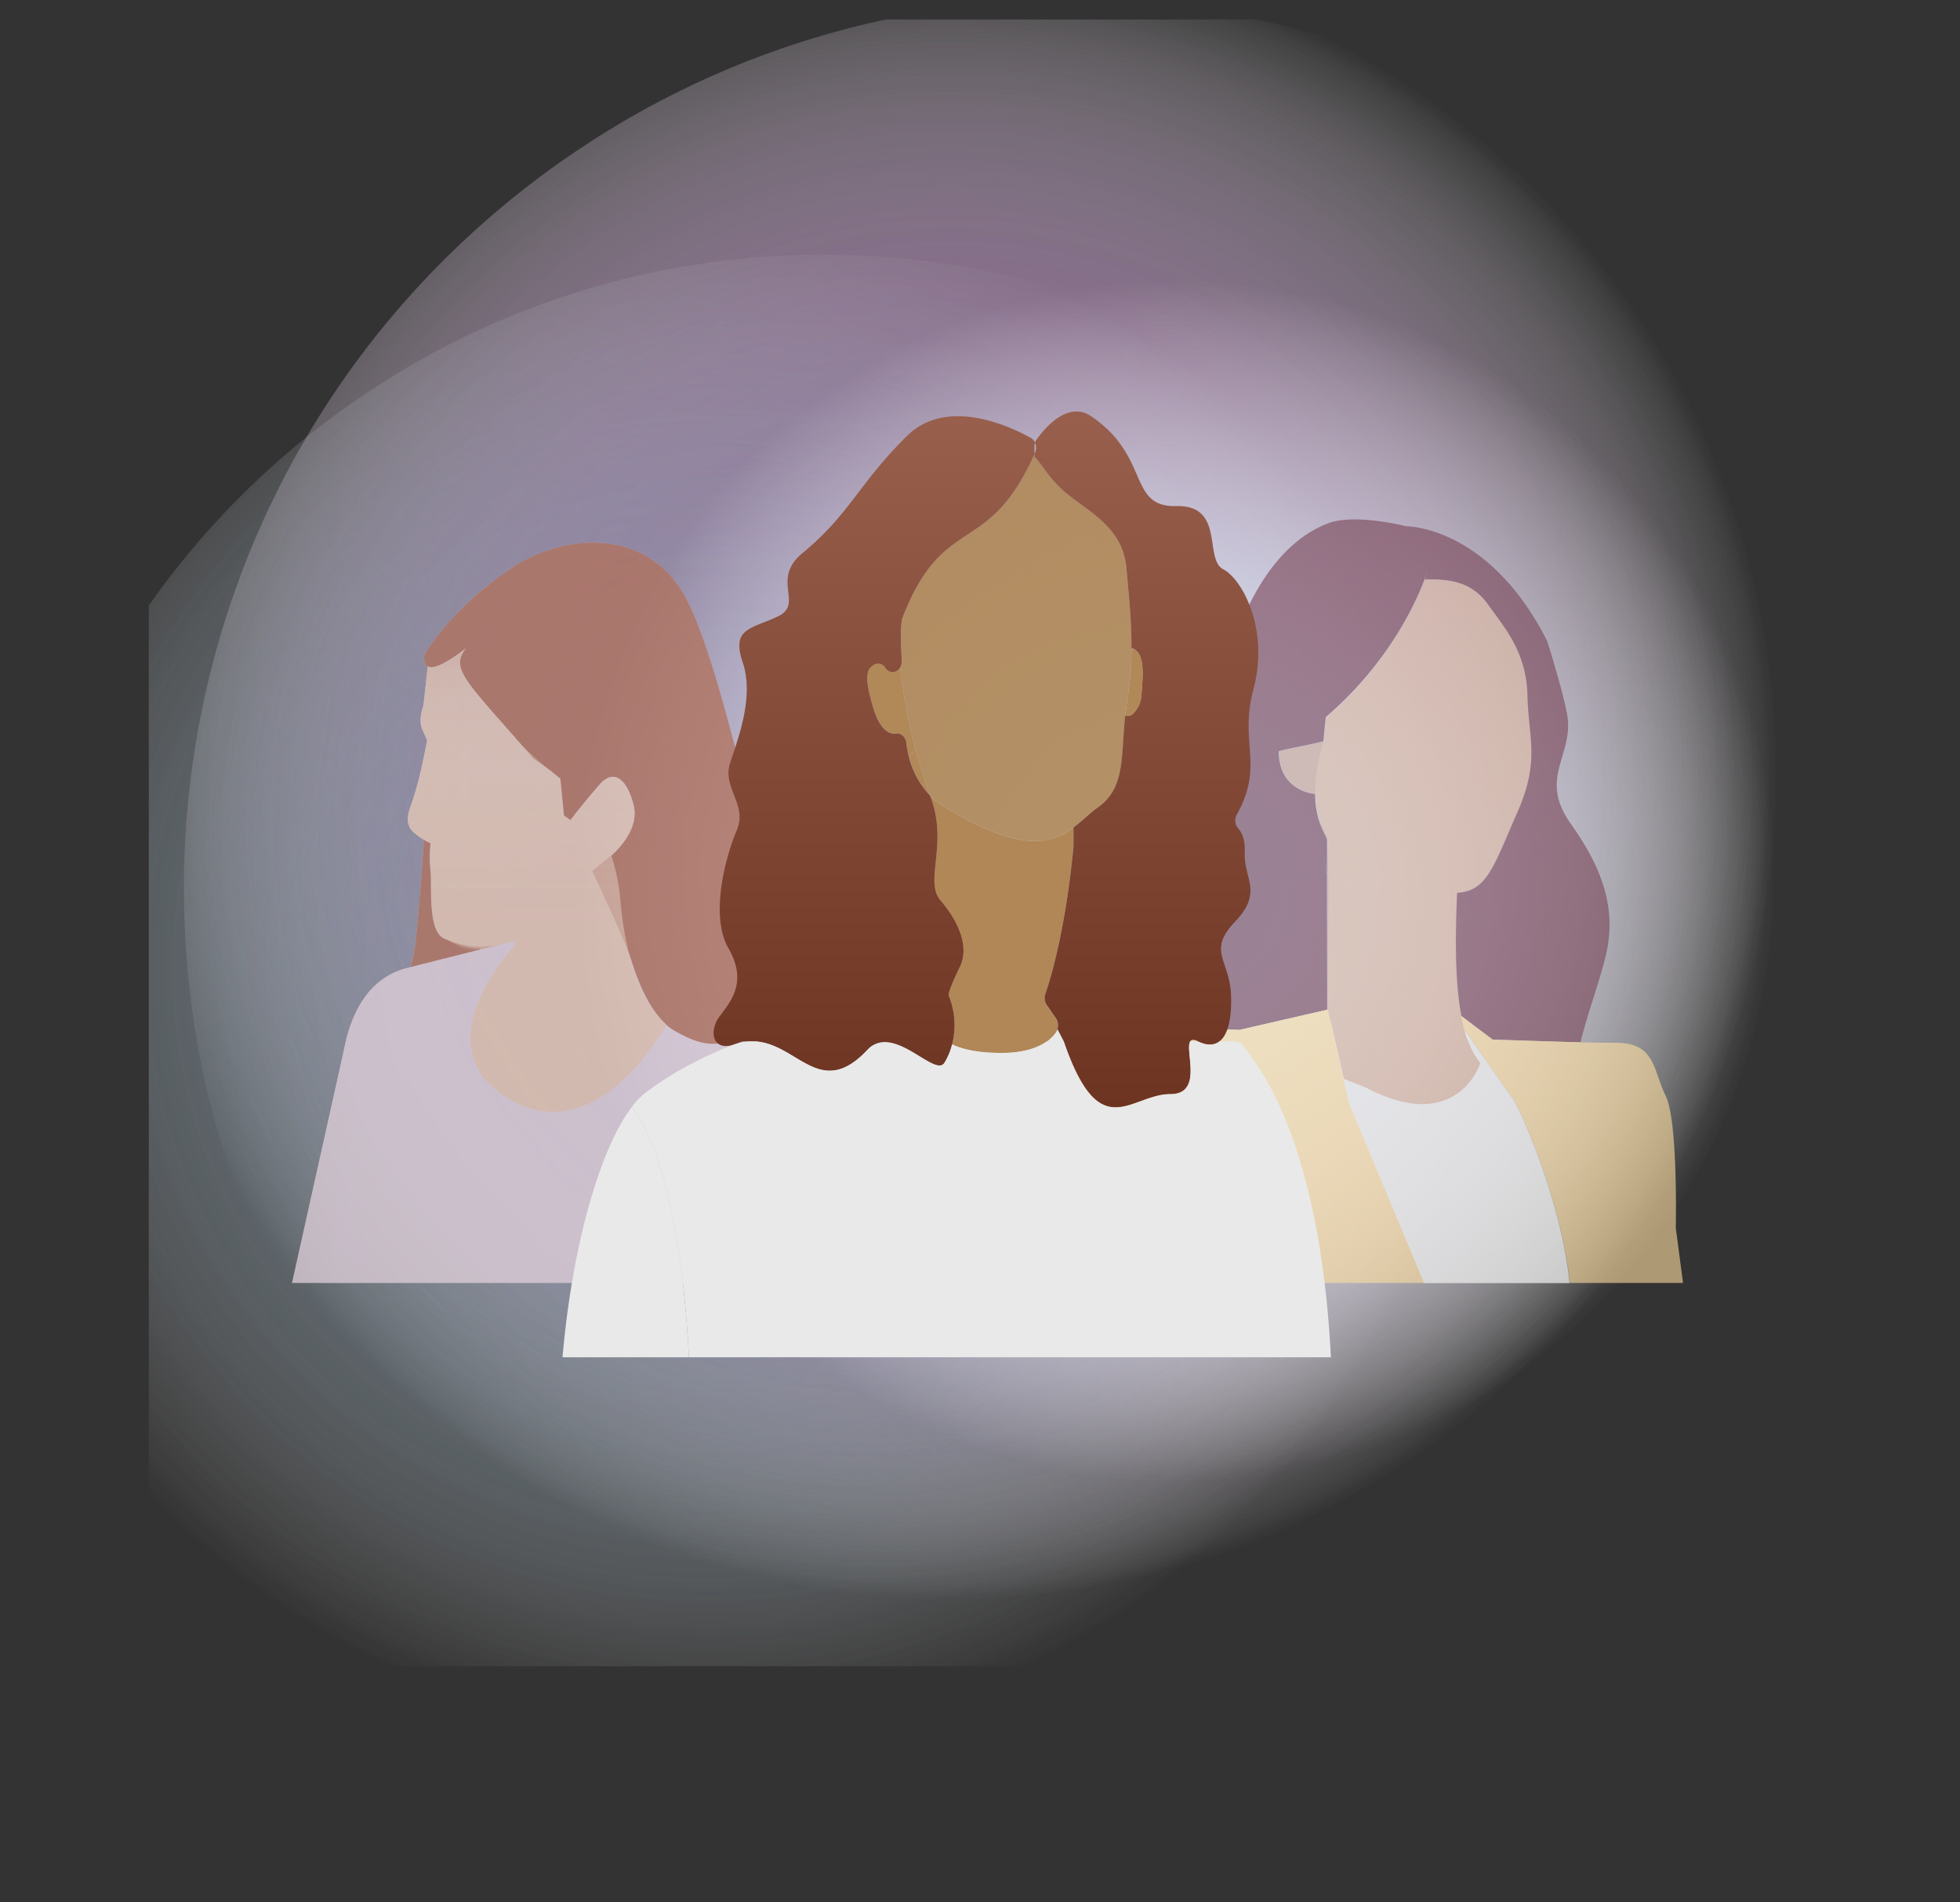 <svg xmlns="http://www.w3.org/2000/svg" xmlns:xlink="http://www.w3.org/1999/xlink" viewBox="0 0 727.7 706.22"><rect x="0" y="0" width="727.7" height="706.22" fill="#333333" stroke="none"/><defs><style>.a27ef9c2-8b1c-4aa3-b849-393dccf15d98{fill:none;}.fa8b6241-e547-46e4-9b8f-fc805e4e172f{isolation:isolate;}.f7a01263-545f-4de4-a12e-09cb025bfb64{clip-path:url(#a54db5b6-4726-4488-aa81-12a4d468dc6a);}.a4335604-fab9-4076-a411-562e537a32a9{opacity:0.55;}.a3215b2f-97bc-451d-b329-dfdb63736f08,.a3b4a78e-4735-46ec-a2ff-2c7ebb4d217e,.a3dfb383-19af-4241-bf05-7f9a950cb194,.a9df102f-2475-4e92-90e8-b1bc60578707,.adeb48fa-38d8-4d9d-876a-045217b7bde7,.b7cbe65f-b690-4692-b51c-31cdcfc007b9,.bab886c2-a229-4c09-b40d-6212d53f79bc,.bb097448-4c84-4aaa-9e87-c775665601b4,.bdbf87b2-c225-4a45-947a-8f00683c99dd,.e16b39cb-6b61-413e-8ff1-bb07e0745d12,.e45d2106-9cc3-4053-8547-b1c8c4a035b9,.ea60dd80-b3e2-4895-8a57-2c63bbb90d2f,.ee61babc-e946-4cf8-9692-b7faf084a1b2,.f801556e-24c1-4f95-8aaa-474f719b6df3,.fb500509-a08a-44df-8202-8891b21e8bb6,.fc541f2f-fca7-4168-9f0a-5880fcfba33c{mix-blend-mode:multiply;}.bcd2abd8-a704-410c-a4e3-c652134dce44{fill:url(#b3a5a0db-a9bc-467c-b766-b52b9e07a61a);}.b7cbe65f-b690-4692-b51c-31cdcfc007b9{opacity:0.46;}.b199ce7b-017e-43ab-b93f-8612cc077a19{fill:url(#f30caa11-ee88-4c29-8686-ee975229db08);}.fb500509-a08a-44df-8202-8891b21e8bb6{fill:url(#ba6fcea4-b0c0-4e17-8958-af1d8845ce3c);}.a71bf201-a832-48ab-bb95-504b99ea0566{clip-path:url(#b60753c7-a05e-4d2f-836a-183b5a6aa6df);}.f09182a9-df8a-4346-b85c-003f17ed8855{opacity:0.8;}.a9df102f-2475-4e92-90e8-b1bc60578707{fill:#ead8dc;}.a9df102f-2475-4e92-90e8-b1bc60578707,.b19e3e1a-5fe4-44ba-bb25-adbf1b3983e9,.bc770e0e-d0fb-4e3f-b2f6-b94c32d8ae32{opacity:0.78;}.a3215b2f-97bc-451d-b329-dfdb63736f08,.e16b39cb-6b61-413e-8ff1-bb07e0745d12,.e45d2106-9cc3-4053-8547-b1c8c4a035b9,.ea776a4d-bb98-4730-9de8-0d26d2b73d8f,.fc541f2f-fca7-4168-9f0a-5880fcfba33c{fill:#ddb79f;}.a3b4a78e-4735-46ec-a2ff-2c7ebb4d217e,.a3dfb383-19af-4241-bf05-7f9a950cb194,.bb097448-4c84-4aaa-9e87-c775665601b4,.bc5804f6-49ff-45df-ac94-4b8589e2db96{fill:#a55b3f;}.adeb48fa-38d8-4d9d-876a-045217b7bde7,.ea60dd80-b3e2-4895-8a57-2c63bbb90d2f,.f39c7f02-c4af-41a3-88fb-0df43071bfc2{fill:#dccdd8;}.f631f511-bf55-40d6-ae78-fc8266e3dd49{opacity:0.76;}.adeb48fa-38d8-4d9d-876a-045217b7bde7{opacity:0.45;}.bdbf87b2-c225-4a45-947a-8f00683c99dd,.e16b39cb-6b61-413e-8ff1-bb07e0745d12{opacity:0.3;}.a3215b2f-97bc-451d-b329-dfdb63736f08{opacity:0.1;}.a3dfb383-19af-4241-bf05-7f9a950cb194{opacity:0.19;}.a3b4a78e-4735-46ec-a2ff-2c7ebb4d217e,.ee61babc-e946-4cf8-9692-b7faf084a1b2{opacity:0.17;}.bb097448-4c84-4aaa-9e87-c775665601b4{opacity:0.13;}.fc541f2f-fca7-4168-9f0a-5880fcfba33c{opacity:0.15;}.ea60dd80-b3e2-4895-8a57-2c63bbb90d2f{opacity:0.37;}.bab886c2-a229-4c09-b40d-6212d53f79bc{opacity:0.72;fill:url(#be32e41b-2e1c-4673-9f7b-cac1b90afaee);}.ed977ad0-f0cb-4eb2-8ee6-f2b48d1f295d{opacity:0.6;}.b67502ca-17c2-4e84-a343-cc0a077ed978,.bd49baad-02ef-4f12-aef3-ca944fec848a{fill:#784255;}.a159d3e0-cc89-4764-b52a-f17d46a20997{fill:#ffdfa0;}.b93ac2dc-988a-4024-babd-29ba7bea5fbd{fill:#fff;}.e4e72735-38dc-498c-bb29-9ebfb1c317ec{opacity:0.49;}.b67502ca-17c2-4e84-a343-cc0a077ed978{opacity:0.7;}.b6bd25b7-adcd-4f7e-a9b2-97ddae43c9fa,.bc770e0e-d0fb-4e3f-b2f6-b94c32d8ae32{fill:#e9e9e9;}.bcf380c6-76dc-417c-aafc-f3c4bd651fe1{clip-path:url(#f41e0cb0-0973-4dad-a817-2d172c94aa25);}.af4edbec-5ef5-4bc4-95b2-e07fbe1f7330,.bdbf87b2-c225-4a45-947a-8f00683c99dd,.ebf8f645-d857-4dd7-a60c-ad4c436abe66{fill:#b18857;}.ebf8f645-d857-4dd7-a60c-ad4c436abe66{opacity:0.9;}.b5153ad1-e85e-44ea-ac25-17c94faeca85{fill:#833e28;}.ee61babc-e946-4cf8-9692-b7faf084a1b2{fill:url(#be4b9e1b-3a80-4395-8cf9-d57f6d0dea85);}</style><clipPath id="a54db5b6-4726-4488-aa81-12a4d468dc6a" transform="translate(47.33 7.17)"><rect class="a27ef9c2-8b1c-4aa3-b849-393dccf15d98" x="7.8" width="611.57" height="611.57"></rect></clipPath><radialGradient id="b3a5a0db-a9bc-467c-b766-b52b9e07a61a" cx="-9014.64" cy="-2911.81" r="307.44" gradientTransform="matrix(-0.79, 0.61, -0.61, -0.79, -8592.16, 3478.6)" gradientUnits="userSpaceOnUse"><stop offset="0" stop-color="#b283ba" stop-opacity="0.8"></stop><stop offset="0.28" stop-color="#b385bb" stop-opacity="0.79"></stop><stop offset="0.44" stop-color="#b78cbf" stop-opacity="0.74"></stop><stop offset="0.58" stop-color="#bf97c5" stop-opacity="0.67"></stop><stop offset="0.69" stop-color="#c9a8cf" stop-opacity="0.56"></stop><stop offset="0.79" stop-color="#d6bdda" stop-opacity="0.42"></stop><stop offset="0.89" stop-color="#e7d8e9" stop-opacity="0.25"></stop><stop offset="0.98" stop-color="#faf6fa" stop-opacity="0.06"></stop><stop offset="1" stop-color="#fff" stop-opacity="0"></stop></radialGradient><radialGradient id="f30caa11-ee88-4c29-8686-ee975229db08" cx="-8898.69" cy="-2913.56" r="285.15" gradientTransform="matrix(-0.79, 0.61, -0.61, -0.79, -8592.16, 3478.6)" gradientUnits="userSpaceOnUse"><stop offset="0" stop-color="#b8dbf4" stop-opacity="0.8"></stop><stop offset="0.26" stop-color="#b9dbf4" stop-opacity="0.79"></stop><stop offset="0.41" stop-color="#bcddf5" stop-opacity="0.76"></stop><stop offset="0.53" stop-color="#c1e0f5" stop-opacity="0.7"></stop><stop offset="0.63" stop-color="#c8e3f7" stop-opacity="0.62"></stop><stop offset="0.73" stop-color="#d1e8f8" stop-opacity="0.51"></stop><stop offset="0.82" stop-color="#ddeefa" stop-opacity="0.38"></stop><stop offset="0.9" stop-color="#ebf5fc" stop-opacity="0.23"></stop><stop offset="0.98" stop-color="#fafcfe" stop-opacity="0.06"></stop><stop offset="1" stop-color="#fff" stop-opacity="0"></stop></radialGradient><radialGradient id="ba6fcea4-b0c0-4e17-8958-af1d8845ce3c" cx="388.56" cy="319.95" r="223.09" gradientUnits="userSpaceOnUse"><stop offset="0" stop-color="#c8e3f6"></stop><stop offset="1" stop-color="#fff" stop-opacity="0"></stop></radialGradient><clipPath id="b60753c7-a05e-4d2f-836a-183b5a6aa6df" transform="translate(47.33 7.17)"><rect class="a27ef9c2-8b1c-4aa3-b849-393dccf15d98" y="106.27" width="627.18" height="362.95"></rect></clipPath><linearGradient id="be32e41b-2e1c-4673-9f7b-cac1b90afaee" x1="152.11" y1="405.63" x2="152.11" y2="233.38" gradientUnits="userSpaceOnUse"><stop offset="0.41" stop-color="#e9cdba" stop-opacity="0.77"></stop><stop offset="0.5" stop-color="#e9cebb" stop-opacity="0.75"></stop><stop offset="0.59" stop-color="#ebd1c0" stop-opacity="0.71"></stop><stop offset="0.68" stop-color="#edd6c7" stop-opacity="0.63"></stop><stop offset="0.76" stop-color="#f0ded1" stop-opacity="0.51"></stop><stop offset="0.85" stop-color="#f5e7de" stop-opacity="0.37"></stop><stop offset="0.93" stop-color="#faf3ee" stop-opacity="0.19"></stop><stop offset="1" stop-color="#fff" stop-opacity="0"></stop></linearGradient><clipPath id="f41e0cb0-0973-4dad-a817-2d172c94aa25" transform="translate(47.33 7.17)"><rect class="a27ef9c2-8b1c-4aa3-b849-393dccf15d98" x="82.44" y="87.4" width="432.41" height="409.35"></rect></clipPath><linearGradient id="be4b9e1b-3a80-4395-8cf9-d57f6d0dea85" x1="318.75" y1="145.61" x2="318.75" y2="404.01" gradientUnits="userSpaceOnUse"><stop offset="0" stop-color="#fff"></stop><stop offset="1"></stop></linearGradient></defs><g class="fa8b6241-e547-46e4-9b8f-fc805e4e172f"><g id="bc6b4be1-a69d-4b67-bf82-a3d4a5aee4ef" data-name="Capa 2"><g id="f7eb8e94-9e92-489e-90f6-0e425cb1fd5c" data-name="Capa 5"><g class="f7a01263-545f-4de4-a12e-09cb025bfb64"><g class="a4335604-fab9-4076-a411-562e537a32a9"><g class="f801556e-24c1-4f95-8aaa-474f719b6df3"><path class="bcd2abd8-a704-410c-a4e3-c652134dce44" d="M89,523.14A327.73,327.73,0,0,1,21.69,344.67C14.58,238.33,59.09,130.58,150,60.88,294.54-49.9,501.53-22.55,612.31,122s83.43,351.5-61.08,462.29A330,330,0,0,1,204.1,618a324.53,324.53,0,0,1-60.64-38.83A329.17,329.17,0,0,1,89,523.14Z" transform="translate(47.33 7.17)"></path></g><g class="b7cbe65f-b690-4692-b51c-31cdcfc007b9"><path class="b199ce7b-017e-43ab-b93f-8612cc077a19" d="M15.76,579.27A303.92,303.92,0,0,1-46.65,413.74c-6.59-98.63,34.69-198.57,119-263.22,134-102.75,326-77.38,428.77,56.66s77.38,326-56.66,428.77A306.09,306.09,0,0,1,122.54,667.2a301,301,0,0,1-56.25-36A305.34,305.34,0,0,1,15.76,579.27Z" transform="translate(47.33 7.17)"></path></g></g><path class="fb500509-a08a-44df-8202-8891b21e8bb6" d="M611.64,320a223.12,223.12,0,0,1-223.07,223.1c-123.2,0-223.1-99.89-223.1-223.1s99.9-223.1,223.1-223.1A223.29,223.29,0,0,1,588.84,221.64a219.19,219.19,0,0,1,16.58,45.82A222.69,222.69,0,0,1,611.64,320Z" transform="translate(47.33 7.17)"></path></g><g class="f7a01263-545f-4de4-a12e-09cb025bfb64"><g class="a4335604-fab9-4076-a411-562e537a32a9"><g class="f801556e-24c1-4f95-8aaa-474f719b6df3"><path class="bcd2abd8-a704-410c-a4e3-c652134dce44" d="M89,523.14A327.73,327.73,0,0,1,21.69,344.67C14.58,238.33,59.09,130.58,150,60.88,294.54-49.9,501.53-22.55,612.31,122s83.43,351.5-61.08,462.29A330,330,0,0,1,204.1,618a324.53,324.53,0,0,1-60.64-38.83A329.17,329.17,0,0,1,89,523.14Z" transform="translate(47.33 7.17)"></path></g><g class="b7cbe65f-b690-4692-b51c-31cdcfc007b9"><path class="b199ce7b-017e-43ab-b93f-8612cc077a19" d="M15.76,579.27A303.92,303.92,0,0,1-46.65,413.74c-6.59-98.63,34.69-198.57,119-263.22,134-102.75,326-77.38,428.77,56.66s77.38,326-56.66,428.77A306.09,306.09,0,0,1,122.54,667.2a301,301,0,0,1-56.25-36A305.34,305.34,0,0,1,15.76,579.27Z" transform="translate(47.33 7.17)"></path></g></g><path class="fb500509-a08a-44df-8202-8891b21e8bb6" d="M611.64,320a223.12,223.12,0,0,1-223.07,223.1c-123.2,0-223.1-99.89-223.1-223.1s99.9-223.1,223.1-223.1A223.29,223.29,0,0,1,588.84,221.64a219.19,219.19,0,0,1,16.58,45.82A222.69,222.69,0,0,1,611.64,320Z" transform="translate(47.33 7.17)"></path></g><g class="a71bf201-a832-48ab-bb95-504b99ea0566"><g class="f09182a9-df8a-4346-b85c-003f17ed8855"><path class="a9df102f-2475-4e92-90e8-b1bc60578707" d="M289.88,499.7,276,405.63a.41.41,0,0,0,0-.11h0c-.51-3.24-1-6-1.33-8.19-1.78-10.46-9.17-17.58-16.24-22.1-2.56-1.46-5.16-2.69-7.63-3.93-13.89-50.09-29.54-130.77-43.7-156.82-13.8-25.42-44.27-24.32-65-10.43s-31.81,31.06-31.93,32.31a6.19,6.19,0,0,0,.29,2.68,2.13,2.13,0,0,0,1,1.21l-1.59,14.53s-1.88,4.86-.61,8.33c.17.45.89,2.07,2,4.56-1.21,6.25-3,15.25-5.37,22.2-1.32,3.79-2.45,6.65-1.45,9.31a4.69,4.69,0,0,0,1.61,2.45,22.59,22.59,0,0,0,6.46,4.22h0c-.9-.44-1.71-.86-2.45-1.28-.7,11.08-1.7,23.72-3.11,38.08a74.08,74.08,0,0,1-1.87,9.26l-1.9.48c-14,3.9-19.88,16.77-22.38,28.1l.5-2.13-27,121.33H289.88Z" transform="translate(47.33 7.17)"></path><g class="b19e3e1a-5fe4-44ba-bb25-adbf1b3983e9"><path class="ea776a4d-bb98-4730-9de8-0d26d2b73d8f" d="M198.68,371.9c-4.18-4.31-8-10.53-10.82-19.19-.15-.46-.3-.93-.44-1.4-.39-1.24-.75-2.52-1.09-3.85A122,122,0,0,1,183,327c-.12-1.47-.28-2.9-.48-4.31-.25-1.73-.54-3.41-.9-5a66.84,66.84,0,0,0-1.95-7.19c.19-.17.38-.34.58-.54,4.17-3.9,9.44-10.81,7.68-18s-5.21-12.06-9.47-10.27a9.14,9.14,0,0,0-3.27,2.56c-2.13,2.43-4.17,4.86-5.88,7-2.75,3.37-4.68,5.87-4.86,6.11v0l-2.41-1.68-1.34-13.59v-.18a2.26,2.26,0,0,1-.33-.13c-1.6-1.39-3.25-2.71-4.93-3.94l-8.93-8.14c-21.74-24.8-26.64-28.85-20.76-36.28-6.24,4.84-11.8,8.11-14.27,6.86l-1.59,14.53s-1.88,4.86-.6,8.33c.16.45.88,2.07,2,4.56-1.21,6.25-3,15.25-5.37,22.2s-4.22,10.77,6.62,16a45.62,45.62,0,0,0,0,10.07c.6,5.91-1.2,22.59,5.12,25.37,3.8,1.66,8.33,3.74,13.13,3.59l.11.56L144,342.14l0,1.44c-7.15,8.07-32.38,39.95-2,57.45a37.25,37.25,0,0,0,3.78,1.91c24.09,10.57,44-12.33,54.38-29.65C199.64,372.86,199.16,372.39,198.68,371.9Z" transform="translate(47.33 7.17)"></path><path class="bc5804f6-49ff-45df-ac94-4b8589e2db96" d="M137.76,343.63a34.43,34.43,0,0,1-20-2.29l-.12,0c-6.32-2.78-4.52-19.45-5.12-25.36a45.7,45.7,0,0,1,0-10.08c-.91-.43-1.72-.86-2.46-1.28-.7,11.08-1.7,23.72-3.11,38.08a76.14,76.14,0,0,1-1.87,9.28l33.59-8.47Z" transform="translate(47.33 7.17)"></path><path class="f39c7f02-c4af-41a3-88fb-0df43071bfc2" d="M231.51,375.67c1.15-.83,2.26-1.56,3.3-2.18-5.94,5.72-11.87,16.42-18.36,29.63C205,426.39,188.29,499.7,188.29,499.7H79.12V399.64s-2.4-39.84,24.1-47.25l27.69-7L144,342.14l0,1.44c-7.15,8.07-32.38,39.95-2,57.45a37.25,37.25,0,0,0,3.78,1.91c24.09,10.57,44-12.33,54.38-29.65C211,383.11,224.12,381,231.51,375.67Z" transform="translate(47.33 7.17)"></path><g class="f631f511-bf55-40d6-ae78-fc8266e3dd49"><path class="adeb48fa-38d8-4d9d-876a-045217b7bde7" d="M231.51,375.67c1.15-.83,2.26-1.56,3.3-2.18-5.94,5.72-11.87,16.42-18.36,29.63C205,426.39,188.29,499.7,188.29,499.7H79.12V399.64s-2.4-39.84,24.1-47.25l27.69-7L144,342.14l0,1.44c-7.15,8.07-32.38,39.95-2,57.45a37.25,37.25,0,0,0,3.78,1.91c24.09,10.57,44-12.33,54.38-29.65C211,383.11,224.12,381,231.51,375.67Z" transform="translate(47.33 7.17)"></path></g><path class="f39c7f02-c4af-41a3-88fb-0df43071bfc2" d="M276,405.63l13.86,94.07H188.29s16.72-73.31,28.16-96.58c6.49-13.21,12.42-23.91,18.36-29.63,6.82-4.06,11.42-3.93,13.86-3.29h0c3.07,1.63,6.44,3.13,9.75,5,7.07,4.52,14.46,11.64,16.24,22.1.37,2.17.82,4.95,1.33,8.19h0A.41.41,0,0,1,276,405.63Z" transform="translate(47.33 7.17)"></path><polygon class="f39c7f02-c4af-41a3-88fb-0df43071bfc2" points="128.68 385.53 101.63 506.86 136.58 506.88 128.68 385.53"></polygon><path class="e16b39cb-6b61-413e-8ff1-bb07e0745d12" d="M171.24,302.78s4.2-13,6.35-9.92,3.54,8.93,0,9.92S171,305,171.24,302.78Z" transform="translate(47.33 7.17)"></path><path class="e16b39cb-6b61-413e-8ff1-bb07e0745d12" d="M104.48,299.14l14.89,4.7-6.81,2S104.81,302.07,104.48,299.14Z" transform="translate(47.33 7.17)"></path><path class="a3215b2f-97bc-451d-b329-dfdb63736f08" d="M198.76,371.68c-4.08-4.28-7.78-10.41-10.64-18.9l-.89-.26.89.26c-.19-.55-.37-1.11-.54-1.67-.37-1.16-.72-2.37-1.05-3.61A125.11,125.11,0,0,1,183,327q-.32-3.36-.92-6.49a66.73,66.73,0,0,0-2.41-10.11c-4.3,4.93-27.58,27.34-61,31.26,0,0,6.48,5.18,12.22,3.74l13.33-3.36,0,1.2c-6.74,7.52-33.05,40-2.3,57.76a37.25,37.25,0,0,0,3.78,1.91c24.16,10.61,44.11-12.48,54.48-29.81C199.74,372.67,199.25,372.2,198.76,371.68Z" transform="translate(47.33 7.17)"></path><path class="bc5804f6-49ff-45df-ac94-4b8589e2db96" d="M207.11,214.47c-13.8-25.42-44.27-24.32-65-10.43s-31.83,31.06-31.93,32.31c-.15,2.16.34,3.39,1.34,3.89,2.47,1.25,8-2,14.27-6.86-6.26,7.91-.31,12,25.15,41.31l0,0a77.33,77.33,0,0,1,9.45,7,2.26,2.26,0,0,0,.33.13v.18l1.34,13.59,2.41,1.68v0c.18-.24,2.11-2.74,4.86-6.11,1.71-2.1,3.75-4.53,5.88-7a9.14,9.14,0,0,1,3.27-2.56c4.26-1.79,7.69,3,9.47,10.27a12.81,12.81,0,0,1,.06,5.61h0a16.88,16.88,0,0,1-.49,1.82l0,.05c-.09.28-.19.56-.3.83l-.06.16a21.35,21.35,0,0,1-1.16,2.41l-.09.16-.42.71a1.76,1.76,0,0,0-.14.23c-.43.67-.89,1.33-1.36,1.95-.1.13-.2.25-.29.38l-.37.46-.4.48-.31.36-.64.71-.26.27-.49.51-.24.24-.67.65,0,0-7.78,6.35s13.31,28,15,34.65c0-.48,5.16,18.74,15.62,24.69,9.3,5.27,16.51,7.48,28.44,0,1.2-.75,2.26-1.56,3.3-2.18,6.82-4.06,11.42-3.93,13.86-3.29h0l2.12,1.09C236.92,321.2,221.27,240.52,207.11,214.47ZM182.52,322.61v.08l0,.1Z" transform="translate(47.33 7.17)"></path><path class="a3dfb383-19af-4241-bf05-7f9a950cb194" d="M111.48,240.34l0,0h.11a4.8,4.8,0,0,0,.67,0c10.48,0,39.62-31.21,39.92-31.53h0a44.51,44.51,0,0,1,27.92-10.48,48.26,48.26,0,0,1,12.9,1.37,40.08,40.08,0,0,0-20.27-5.33,50.81,50.81,0,0,0-14.18,2.12,61.19,61.19,0,0,0-16.49,7.64c-9.33,6.86-16.48,13-21.79,18.58-2,2.14-3.64,4.14-5,5.91a48.48,48.48,0,0,0-3.18,4.74,39.33,39.33,0,0,0-2,3.92C110.15,239,110.63,239.92,111.48,240.34Z" transform="translate(47.33 7.17)"></path><path class="a3b4a78e-4735-46ec-a2ff-2c7ebb4d217e" d="M244.16,368.6c-6.1-1.72-12.25-3.15-18.28-5.16-8.73-2.92-16.21-3.36-21.78-12.78-3.58-6.06-5.58-13.42-7.6-20.3-2.32-7.89-4.19-15.95-6.26-23.93-.51-1.95-2.65-6.82-2.23-8.88-1,5-4.67,9.53-7.74,12.4L172.83,317s13,27.26,14.62,33.92c0-.48,8.12,18.6,15.73,24.1,8.69,6.28,19.42,7.08,28.33.62,1.15-.83,2.26-1.56,3.3-2.18,6.82-4.06,11.42-3.93,13.86-3.29A25.7,25.7,0,0,0,244.16,368.6Zm-61.63-45.91,0,.1,0-.18Z" transform="translate(47.33 7.17)"></path><path class="bb097448-4c84-4aaa-9e87-c775665601b4" d="M160.67,281.89l.29,2.95,1,10.74,2.38,1.67v0c.17-.21,1.7-2.21,4-5,1.85-2.28,4.38-5.14,6.85-8l.95-1A33.15,33.15,0,0,1,160.67,281.89Z" transform="translate(47.33 7.17)"></path><path class="fc541f2f-fca7-4168-9f0a-5880fcfba33c" d="M198.76,371.68c-4.08-4.28-7.78-10.41-10.64-18.9l-.89-.26.89.26c-.19-.55-.37-1.11-.54-1.67-.37-1.16-.72-2.37-1.05-3.61A125.11,125.11,0,0,1,183,327q-.32-3.36-.92-6.49a62.61,62.61,0,0,0-2.7-9.79l0-.08.9-.72c4.17-3.9,9.44-10.81,7.68-18s-5.21-12.06-9.47-10.27a9.14,9.14,0,0,0-3.27,2.56c-2.5,2.85-4.86,5.7-6.73,8a3.58,3.58,0,0,1,.26.29l-4.28,4.79c-.35.39.21,5,.19,5.69a46.18,46.18,0,0,1-2.6,13.64,42.1,42.1,0,0,1-6.65,12.06c-3.27,4.12-28.65,12.18-36.71,13,0,0,6.48,5.18,12.22,3.74l13.33-3.36,0,1.2c-6.74,7.52-33.05,40-2.3,57.76a37.25,37.25,0,0,0,3.78,1.91c24.16,10.61,44.11-12.48,54.48-29.81C199.74,372.67,199.25,372.2,198.76,371.68Z" transform="translate(47.33 7.17)"></path></g><path class="ea60dd80-b3e2-4895-8a57-2c63bbb90d2f" d="M68.28,499.7H89l-5.54-88.55C81.37,416.25,68.28,499.7,68.28,499.7Z" transform="translate(47.33 7.17)"></path><path class="bab886c2-a229-4c09-b40d-6212d53f79bc" d="M198.68,371.9c-4.18-4.31-8-10.53-10.82-19.19-.15-.46-.3-.93-.44-1.4-.39-1.24-.75-2.52-1.09-3.85A122,122,0,0,1,183,327c-.12-1.47-.28-2.9-.48-4.31-.25-1.73-.54-3.41-.9-5a66.84,66.84,0,0,0-1.95-7.19c.19-.17.38-.34.58-.54,4.17-3.9,9.44-10.81,7.68-18s-5.21-12.06-9.47-10.27a9.14,9.14,0,0,0-3.27,2.56c-2.13,2.43-4.17,4.86-5.88,7-2.75,3.37-4.68,5.87-4.86,6.11v0l-2.41-1.68-1.34-13.59v-.18a2.26,2.26,0,0,1-.33-.13c-1.6-1.39-3.25-2.71-4.93-3.94l-8.93-8.14c-21.74-24.8-26.64-28.85-20.76-36.28-6.24,4.84-11.8,8.11-14.27,6.86l-1.59,14.53s-1.88,4.86-.6,8.33c.16.45.88,2.07,2,4.56-1.21,6.25-3,15.25-5.37,22.2s-4.22,10.77,6.62,16a45.62,45.62,0,0,0,0,10.07c.6,5.91-1.2,22.59,5.12,25.37,3.8,1.66,8.33,3.74,13.13,3.59l.11.56L144,342.14l0,1.44c-7.15,8.07-32.38,39.95-2,57.45a37.25,37.25,0,0,0,3.78,1.91c24.09,10.57,44-12.33,54.38-29.65C199.64,372.86,199.16,372.39,198.68,371.9Z" transform="translate(47.33 7.17)"></path></g><g class="ed977ad0-f0cb-4eb2-8ee6-f2b48d1f295d"><path class="ea776a4d-bb98-4730-9de8-0d26d2b73d8f" d="M516.11,294.48c-8.07,18.23-10.72,27.1-19.1,29.32a11.51,11.51,0,0,1-1.51.32c-.52.09-1.12.15-1.82.21h0q-.3,6.5-.39,12.38c-.23,13.6.31,24.64,2,33.33.34,1.81.72,3.51,1.18,5.12.3,1.15.65,2.24,1,3.28a30.14,30.14,0,0,0,4.85,9.1v.06s-8.54,27.12-42.91,8.84l-7.73-3-3.87-16.82h-.29c0-.29.07-.58.09-.86l-1.86-8.06-.2,0,0-50.28V304.05a29.82,29.82,0,0,1-3.78-9.79,34.62,34.62,0,0,1-.66-6.62s-10.31-.6-12.88-10.86a20.07,20.07,0,0,1-.6-5h0a.12.12,0,0,0,.08,0h0c1.34-.55,15.05-3.14,16.42-3.68.07,0,.1-.05.1-.06.25-3,.52-6,.85-8.91,23.55-20.2,33.61-43,36.67-51.16.52-1.43.84-2.4,1-2.86l-.82,2.85h.34c.8,0,1.59,0,2.38,0,7.57.15,15,1.38,20.65,9.3,3.9,5.49,8.54,11,11.54,18.38a42.67,42.67,0,0,1,3.12,15.35C520.26,267.1,524.64,275.2,516.11,294.48Z" transform="translate(47.33 7.17)"></path><path class="bd49baad-02ef-4f12-aef3-ca944fec848a" d="M535.83,298.63c-12.42-17.5,1.86-25.59-1.48-41.44-1.92-9.14-5.86-22-7-25.51a10.94,10.94,0,0,0-.72-1.77c-17.79-34.53-42-41.35-52-41.71,0,0-19.05-4.93-29.07-1-20.44,7.93-31.89,32-38.28,54.67-6.64,23.57-6.56,47.1-6.56,47.65h0c-9.63,11.17-16.55,32.33-19.61,84.4l31.68,1.29,16.62-3.82,16-3.67-.05-50.29-1.34-7.09q.63,3.18,1.34,6.7v-13a29.82,29.82,0,0,1-3.78-9.79,35.44,35.44,0,0,1-.66-6.62s-10.31-.6-12.89-10.86a20.63,20.63,0,0,1-.59-5h0l.08-.05h0c1.34-.55,15.06-3.14,16.42-3.68.07,0,.11-.05.11-.07.24-3,.51-5.95.84-8.9,23.56-20.2,33.62-43,36.67-51.16.53-1.43.84-2.41,1-2.85l-.83,2.85h.35c.79,0,1.59,0,2.38,0,7.57.15,15,1.38,20.65,9.3,3.9,5.5,8.54,11,11.54,18.38a42.66,42.66,0,0,1,3.13,15.35c.39,16.17,4.76,24.28-3.77,43.56C508,312.71,505.4,321.59,497,323.8l.81.43h0l-.81-.43a13.4,13.4,0,0,1-1.51.32c-.51.09-1.12.15-1.82.2h0q-.28,6.53-.39,12.39c-.23,13.6.31,24.64,2,33.33l5.21,3.92h0l6.41,4.82c13,.45,24.36.81,32.59,1,2.56-10.71,7.2-22.76,9.48-32.62C552.7,330.71,548.25,316.13,535.83,298.63Z" transform="translate(47.33 7.17)"></path><path class="a159d3e0-cc89-4764-b52a-f17d46a20997" d="M574.85,448.74c.11-6.11.53-40.5-3.82-49.22-4.8-9.6-3.53-19.87-19.33-19.54-2,0-6.32,0-12.28-.18-8.23-.21-19.63-.57-32.59-1L500.42,374,495.21,370q.51,2.71,1.17,5.12l2.34,3.33,2.86,4.06L515,401.62c.23.41.51.94.83,1.59,1.06,2.11,2.6,5.46,4.38,9.72a240,240,0,0,1,11.55,34.89c4.2,17.25,6.35,36.24,1.91,51.41l11.8.42h36.09Zm-44.08-33.33Z" transform="translate(47.33 7.17)"></path><path class="a159d3e0-cc89-4764-b52a-f17d46a20997" d="M447.56,375.71l-1.85-8.06-.2.05-16,3.67-16.62,3.82-31.68-1.29H381a36.72,36.72,0,0,0-5.48,1.1c-4.43,1.22-10.35,3.71-12.95,8.56,0,0-6.7.85-14.36,15.31-4.39,8.26-9.07,20.95-13,40.47l-2.35,60.31H494v-.55l-22.49-53.88-10-23.91L456.5,409.2l-2.75-6.59v0l-2.11-9.19-3.87-16.82Z" transform="translate(47.33 7.17)"></path><path class="e45d2106-9cc3-4053-8547-b1c8c4a035b9" d="M492.48,286.2l9,.33a17.13,17.13,0,0,1-8.9.9C492.53,287,492.5,286.62,492.48,286.2Z" transform="translate(47.33 7.17)"></path><path class="e45d2106-9cc3-4053-8547-b1c8c4a035b9" d="M492.48,286.2c0,.42,0,.82.08,1.23a23.35,23.35,0,0,1-5.42-1.42Z" transform="translate(47.33 7.17)"></path><g class="b7cbe65f-b690-4692-b51c-31cdcfc007b9"><path class="ea776a4d-bb98-4730-9de8-0d26d2b73d8f" d="M492.34,286.21l9,.32a17,17,0,0,1-8.9.9C492.39,287,492.36,286.62,492.34,286.21Z" transform="translate(47.33 7.17)"></path><path class="b93ac2dc-988a-4024-babd-29ba7bea5fbd" d="M496.24,375.17l2.35,3.33-1.32-.06C496.9,377.4,496.55,376.31,496.24,375.17Z" transform="translate(47.33 7.17)"></path><path class="ea776a4d-bb98-4730-9de8-0d26d2b73d8f" d="M492.34,286.21c0,.41.05.81.08,1.22A23.35,23.35,0,0,1,487,286Z" transform="translate(47.33 7.17)"></path><path class="bd49baad-02ef-4f12-aef3-ca944fec848a" d="M482.52,205l-.83,2.85h-.15C482.07,206.44,482.38,205.47,482.52,205Z" transform="translate(47.33 7.17)"></path><path class="ea776a4d-bb98-4730-9de8-0d26d2b73d8f" d="M447.42,375.71l.2.87h-.29C447.36,376.28,447.4,376,447.42,375.71Z" transform="translate(47.33 7.17)"></path><path class="bd49baad-02ef-4f12-aef3-ca944fec848a" d="M442.65,297.87a.66.66,0,0,1,0,.11.75.75,0,0,1-.06-.13Z" transform="translate(47.33 7.17)"></path><path class="a159d3e0-cc89-4764-b52a-f17d46a20997" d="M421.94,426.94l3.78-.53A32.31,32.31,0,0,1,421.94,426.94Z" transform="translate(47.33 7.17)"></path><path class="a159d3e0-cc89-4764-b52a-f17d46a20997" d="M559.56,418.47l-12.51-9.39-7.93-5.95a19.24,19.24,0,0,0-.83-4.62c-1.52-4.92-.74-11.51,1-18.7-8.23-.21-19.63-.58-32.59-1l-1.88-.07,1.88.07L500.28,374,495.07,370c.34,1.82.73,3.52,1.17,5.13l2.35,3.33,2.85,4.05-.32-2.41.32,2.41,13.44,19.07c.23.41.51.94.83,1.59l.54.64-.54-.64c1.06,2.11,2.6,5.46,4.38,9.72l2.62-.37-2.62.37a240.38,240.38,0,0,1,11.55,34.89c4.2,17.26,6.35,36.24,1.91,51.41l11.8.42h0S553.83,483.9,559,449q1.28-8.55,2.22-18.65C560.76,426.07,560.2,422.11,559.56,418.47ZM519.49,407.6l-1.31-1.51Zm4.56,4.77c-.23-.19-.46-.39-.7-.61.24.22.47.42.7.61Z" transform="translate(47.33 7.17)"></path><path class="ea776a4d-bb98-4730-9de8-0d26d2b73d8f" d="M493.51,324.08c-.22.08-.45.16-.7.23a65.28,65.28,0,0,1-20.28-3.87c-7.1-2.48-14.49-6.31-20.27-11.87-3.15-3-7.69-6.45-9.59-10.58a62.89,62.89,0,0,0,2.81,6.89l-.11,15.88.2,46.89v0l1.85,8,.2.87,3.87,16.83,7.72,3a51.15,51.15,0,0,0-.1-6.38l-1.93-10.21,1.93,10.21h0l.28,1.45c4-4.71,7.68-9.43,11-14.06a210,210,0,0,0,22.74-40.74q.11-5.88.39-12.42h0Zm-35.05,60.38c.2,1.27.36,2.51.49,3.7C458.82,387,458.66,385.73,458.46,384.46Z" transform="translate(47.33 7.17)"></path><g class="e4e72735-38dc-498c-bb29-9ebfb1c317ec"><path class="b67502ca-17c2-4e84-a343-cc0a077ed978" d="M535.69,298.63c-12.42-17.49,1.86-25.58-1.48-41.43a106,106,0,0,0-8.56-25.87c-16.06-32-41.23-23.46-41.23-23.46v0c7.57.15,15,1.38,20.65,9.3,3.88,5.47,8.47,10.95,11.47,18.22a42.51,42.51,0,0,1,3.2,15.52c.39,16.17,4.76,24.27-3.77,43.55-8.07,18.23-10.71,27.11-19.1,29.32a11.51,11.51,0,0,1-1.51.32,16.43,16.43,0,0,1-1.82.17h0q-.28,6.54-.39,12.42c-.23,13.6.31,24.65,2,33.33l5.21,3.92,6.41,4.82c13,.45,24.36.82,32.59,1,2.56-10.72,7.2-22.77,9.48-32.62C552.56,330.71,548.11,316.13,535.69,298.63Z" transform="translate(47.33 7.17)"></path><path class="b67502ca-17c2-4e84-a343-cc0a077ed978" d="M442.61,297.85c-2.71-7.19-1.94-19.09,1.45-29.85,0,0,.94-8.92.95-9a180,180,0,0,1-21,14.74c-7,4-15.51,6.52-20.89,12.48-10.44,11.6-15.82,21.5-18.27,44-5.24,48.24-18.82,42.21,27.88,44.93l16.62-3.82,16.24-3.72.36-47-.48-16.59a39.8,39.8,0,0,0-2.84-6.2Z" transform="translate(47.33 7.17)"></path></g><path class="a159d3e0-cc89-4764-b52a-f17d46a20997" d="M471.4,445.22l-10-23.91-5.06-12.11-2.75-6.59v0l-2.11-9.18-3.87-16.83h-.29c0-.29.07-.57.09-.86l-1.85-8v0l-16.24,3.72-16.62,3.82-5.31,1.22,2.51,29.38a122.33,122.33,0,0,0,20.47,5.9c2.82.57,5.84,1.08,9,1.46l.33-.37.56-.63c0,.1-.08.2-.11.3l-.3.77-.48-.07c-2.92,3.28-6,6.85-8.72,10.32l.05,1.58-1.67.52c-.1.13-.2.27-.31.4-1.83,2.44-3.47,4.78-4.75,6.91a73.39,73.39,0,0,0,4,10.47c5.2,11.56,16.46,31.62,39.14,54.8l26.79,1Z" transform="translate(47.33 7.17)"></path></g></g><path class="bc770e0e-d0fb-4e3f-b2f6-b94c32d8ae32" d="M531.64,447.82a240.38,240.38,0,0,0-11.55-34.89c-1.78-4.26-3.32-7.61-4.38-9.72-.32-.65-.6-1.18-.83-1.59l-13.44-19.07-2.85-4.05-2.1-3c.28,1,.59,2,.92,2.92a30.14,30.14,0,0,0,4.85,9.1v.06s-8.54,27.12-42.91,8.84l-7.73-3-3.87-16.82h-.29c0-.29.07-.58.09-.86l-.7-3h-.14l.7,3c0,.29-.06.57-.09.86h.29l3.87,16.83,2.11,9.18v0l2.75,6.59,5.06,12.11,10,23.91,15.85,38h48.69C536.34,471.74,534.46,459.4,531.64,447.82Z" transform="translate(47.33 7.17)"></path></g><g class="bcf380c6-76dc-417c-aafc-f3c4bd651fe1"><path class="b6bd25b7-adcd-4f7e-a9b2-97ddae43c9fa" d="M209.21,528.47H163.58a3.73,3.73,0,0,1-3.41-4c.6-54.35,13.19-102.49,27.06-120.62h0l.17.19S209.21,426.26,209.21,528.47Z" transform="translate(47.33 7.17)"></path><path class="b6bd25b7-adcd-4f7e-a9b2-97ddae43c9fa" d="M347.47,379.22l.12.26h-6.3a14.39,14.39,0,0,0,3.5-3.51,3.61,3.61,0,0,0,.48-1Z" transform="translate(47.33 7.17)"></path><path class="af4edbec-5ef5-4bc4-95b2-e07fbe1f7330" d="M337.76,305.07c-7.71.28-18.32-2.84-34.35-12.59a22.84,22.84,0,0,1-5.44-4.31c7,17.85-2.31,31.6,3.87,38.9,10.92,12.91,8.91,21.31,7.24,24.7-.58,1.18-4.63,9.49-4.15,10.73a29,29,0,0,1,1.49,17c-.08.38-.17.74-.26,1.09,3.38,1.63,9,3.18,18.32,3.18,8.43,0,13.62-2,16.8-4.27h0a14.39,14.39,0,0,0,3.5-3.51,3.61,3.61,0,0,0,.48-1,4.49,4.49,0,0,0-.55-3.94l-3.46-5a4.55,4.55,0,0,1-.5-4c2-5.91,7.52-24,10.45-54.78a3.55,3.55,0,0,0,0-.46v-6.63A23,23,0,0,1,337.76,305.07Z" transform="translate(47.33 7.17)"></path><path class="ebf8f645-d857-4dd7-a60c-ad4c436abe66" d="M372.78,233.62h0c.07-10.09-1-19.52-1.87-29.86-1.45-16.49-16.37-21.89-24.61-29.85-4.75-4.61-6.86-8.84-9.56-11.53l-.3-.3c-17.29,38.21-33.53,20.75-48.82,60.46,0,0,0,0,0,0a27.52,27.52,0,0,0-.43,4c-.08,3.88.06,7.88.29,11.51a4.52,4.52,0,0,1-.61,2.64,218.32,218.32,0,0,0,5.93,31.16A149.4,149.4,0,0,0,298,288.16h0a22.84,22.84,0,0,0,5.44,4.31c16,9.75,26.64,12.87,34.35,12.59a23,23,0,0,0,13.48-4.95c3.32-2.45,6.14-5.37,9.32-7.64,9.9-7.08,8.32-18.66,9.89-33.92A3.7,3.7,0,0,1,368,255.9a4.12,4.12,0,0,1-.12-.73,4.12,4.12,0,0,0,.12.73,3.7,3.7,0,0,0,2.45,2.66q.3-2.87.76-5.89a125.49,125.49,0,0,0,1.57-19Z" transform="translate(47.33 7.17)"></path><path class="af4edbec-5ef5-4bc4-95b2-e07fbe1f7330" d="M298,288.16a31.78,31.78,0,0,1-7.86-14.45,3.36,3.36,0,0,1,2.69-1.89A149.4,149.4,0,0,0,298,288.16Z" transform="translate(47.33 7.17)"></path><path class="af4edbec-5ef5-4bc4-95b2-e07fbe1f7330" d="M292.8,271.82a3.36,3.36,0,0,0-2.69,1.89,36.16,36.16,0,0,1-.94-5.12c-.25-2.12-1.89-3.69-3.71-3.42-2.57.37-6.09-1.11-8.69-9.94-3.51-11.94-2.09-14.1.4-15.6a3.1,3.1,0,0,1,4.22,1.13,3.17,3.17,0,0,0,2.66,1.57,3.38,3.38,0,0,0,2.82-1.67A218.32,218.32,0,0,0,292.8,271.82Z" transform="translate(47.33 7.17)"></path><path class="bdbf87b2-c225-4a45-947a-8f00683c99dd" d="M337.76,305.07c-7.71.28-18.32-2.84-34.35-12.59a22.84,22.84,0,0,1-5.44-4.31c7,17.85-2.31,31.6,3.87,38.9,10.92,12.91,8.91,21.31,7.24,24.7-.58,1.18-4.63,9.49-4.15,10.73a29,29,0,0,1,1.49,17c-.08.38-.17.74-.26,1.09,3.38,1.63,9,3.18,18.32,3.18,8.43,0,13.62-2,16.8-4.27h0a14.39,14.39,0,0,0,3.5-3.51,3.61,3.61,0,0,0,.48-1,4.49,4.49,0,0,0-.55-3.94l-3.46-5a4.55,4.55,0,0,1-.5-4c2-5.91,7.52-24,10.45-54.78a3.55,3.55,0,0,0,0-.46v-6.63A23,23,0,0,1,337.76,305.07Z" transform="translate(47.33 7.17)"></path><path class="b5153ad1-e85e-44ea-ac25-17c94faeca85" d="M406.81,204.19c-7.26-3.84.73-23.88-17.43-23.46s-9.45-18.34-31.61-33.36c-8.86-6-17.66,5-20.28,8.73a3.83,3.83,0,0,0-.54,1.09,4.61,4.61,0,0,1,0,3.73,4.52,4.52,0,0,1-.23.5v-2.75a4.33,4.33,0,0,1,.23-1.48,3.67,3.67,0,0,0-1.56-1.76c-8.29-4.6-31.34-15.19-46-.71-18.1,17.91-21.15,28.93-38.8,43.5-11.89,9.81.72,18.77-9.08,23.46s-17.44,4.26-13.08,17.06-1.82,28.57-4.72,37.53,6.54,15.35,2.54,24.74-10.22,31.56-3.1,43.93.94,19.62-3.25,25.16-2.67,13.28,5.35,10.5l.06,0,2.51-.92a2.78,2.78,0,0,1,1-.18h1.73a20.57,20.57,0,0,1,2.72,0c15.7,1.14,24,21.64,41.39,3.19a8.6,8.6,0,0,1,6.52-2.91c8.94,0,19.21,12.09,22.1,7.69a24,24,0,0,0,2.87-6.88c.09-.35.18-.71.26-1.09a29,29,0,0,0-1.49-17c-.48-1.24,3.57-9.55,4.15-10.73,1.67-3.39,3.68-11.79-7.24-24.7-6.18-7.3,3.16-21.05-3.87-38.9h0a31.78,31.78,0,0,1-7.86-14.45,36.16,36.16,0,0,1-.94-5.12c-.25-2.12-1.89-3.69-3.71-3.42-2.57.37-6.09-1.11-8.69-9.94-3.51-11.94-2.09-14.1.4-15.6a3.1,3.1,0,0,1,4.22,1.13,3.17,3.17,0,0,0,2.66,1.57,3.38,3.38,0,0,0,2.82-1.67h0a4.52,4.52,0,0,0,.61-2.64c-.23-3.63-.37-7.63-.29-11.51a27.52,27.52,0,0,1,.43-4s0,0,0,0c15.29-39.71,31.53-22.25,48.82-60.46.1-.21.19-.42.29-.65v.95c2.7,2.69,4.81,6.92,9.56,11.53,8.24,8,23.16,13.36,24.61,29.85.91,10.34,1.94,19.77,1.87,29.86a2.22,2.22,0,0,1,1.52.56c3.21,2.56,2.92,9.06,2,18.21a10.54,10.54,0,0,1-2.54,5,3,3,0,0,1-3.31,1.14c-1.57,15.26,0,26.84-9.89,33.92-3.18,2.27-6,5.19-9.32,7.64v6.63a3.55,3.55,0,0,1,0,.46c-2.93,30.76-8.42,48.87-10.45,54.78a4.55,4.55,0,0,0,.5,4l3.46,5a4.49,4.49,0,0,1,.55,3.94l2.2,4.26.12.26.11.3c13.4,38.85,24.64,19.32,39.5,19.32,12.37,0,5.18-16.48,7.4-19.62.45-.64,1.3-.72,2.77,0,3.42,1.68,6.11,1.58,8.1,0,3.08-2.4,4.47-8.33,4.25-16.63-.37-13.65-9.08-16.63,1.45-27.72s3.27-15.78,3.63-25.59c.18-4.91-1.09-7.57-2.4-9a4.5,4.5,0,0,1-.59-5.13c10.37-18.65.78-26.33,6.26-46.85C423.88,226.8,414.08,208,406.81,204.19ZM303.86,379.25a11.71,11.71,0,0,1-1.42-1.16A11.71,11.71,0,0,0,303.86,379.25Z" transform="translate(47.33 7.17)"></path><path class="ee61babc-e946-4cf8-9692-b7faf084a1b2" d="M406.81,204.19c-7.26-3.84.73-23.88-17.43-23.46s-9.45-18.34-31.61-33.36c-8.86-6-17.66,5-20.28,8.73a3.83,3.83,0,0,0-.54,1.09,4.61,4.61,0,0,1,0,3.73,4.52,4.52,0,0,1-.23.5v-2.75a4.33,4.33,0,0,1,.23-1.48,3.67,3.67,0,0,0-1.56-1.76c-8.29-4.6-31.34-15.19-46-.71-18.1,17.91-21.15,28.93-38.8,43.5-11.89,9.81.72,18.77-9.08,23.46s-17.44,4.26-13.08,17.06-1.82,28.57-4.72,37.53,6.54,15.35,2.54,24.74-10.22,31.56-3.1,43.93.94,19.62-3.25,25.16-2.67,13.28,5.35,10.5l.06,0,2.51-.92a2.78,2.78,0,0,1,1-.18h1.73a20.57,20.57,0,0,1,2.72,0c15.7,1.14,24,21.64,41.39,3.19a8.6,8.6,0,0,1,6.52-2.91c8.94,0,19.21,12.09,22.1,7.69a24,24,0,0,0,2.87-6.88c.09-.35.18-.71.26-1.09a29,29,0,0,0-1.49-17c-.48-1.24,3.57-9.55,4.15-10.73,1.67-3.39,3.68-11.79-7.24-24.7-6.18-7.3,3.16-21.05-3.87-38.9h0a31.78,31.78,0,0,1-7.86-14.45,36.16,36.16,0,0,1-.94-5.12c-.25-2.12-1.89-3.69-3.71-3.42-2.57.37-6.09-1.11-8.69-9.94-3.51-11.94-2.09-14.1.4-15.6a3.1,3.1,0,0,1,4.22,1.13,3.17,3.17,0,0,0,2.66,1.57,3.38,3.38,0,0,0,2.82-1.67h0a4.52,4.52,0,0,0,.61-2.64c-.23-3.63-.37-7.63-.29-11.51a27.52,27.52,0,0,1,.43-4s0,0,0,0c15.29-39.71,31.53-22.25,48.82-60.46.1-.21.19-.42.29-.65v.95c2.7,2.69,4.81,6.92,9.56,11.53,8.24,8,23.16,13.36,24.61,29.85.91,10.34,1.94,19.77,1.87,29.86a2.22,2.22,0,0,1,1.52.56c3.21,2.56,2.92,9.06,2,18.21a10.54,10.54,0,0,1-2.54,5,3,3,0,0,1-3.31,1.14c-1.57,15.26,0,26.84-9.89,33.92-3.18,2.27-6,5.19-9.32,7.64v6.63a3.55,3.55,0,0,1,0,.46c-2.93,30.76-8.42,48.87-10.45,54.78a4.55,4.55,0,0,0,.5,4l3.46,5a4.49,4.49,0,0,1,.55,3.94l2.2,4.26.12.26.11.3c13.4,38.85,24.64,19.32,39.5,19.32,12.37,0,5.18-16.48,7.4-19.62.45-.64,1.3-.72,2.77,0,3.42,1.68,6.11,1.58,8.1,0,3.08-2.4,4.47-8.33,4.25-16.63-.37-13.65-9.08-16.63,1.45-27.72s3.27-15.78,3.63-25.59c.18-4.91-1.09-7.57-2.4-9a4.5,4.5,0,0,1-.59-5.13c10.37-18.65.78-26.33,6.26-46.85C423.88,226.8,414.08,208,406.81,204.19ZM303.86,379.25a11.71,11.71,0,0,1-1.42-1.16A11.71,11.71,0,0,0,303.86,379.25Z" transform="translate(47.33 7.17)"></path><path class="af4edbec-5ef5-4bc4-95b2-e07fbe1f7330" d="M374.3,234.18c3.21,2.56,2.92,9.06,2,18.21a10.54,10.54,0,0,1-2.54,5,3,3,0,0,1-3.31,1.14q.3-2.87.76-5.89a125.49,125.49,0,0,0,1.57-19A2.22,2.22,0,0,1,374.3,234.18Z" transform="translate(47.33 7.17)"></path><path class="b6bd25b7-adcd-4f7e-a9b2-97ddae43c9fa" d="M208.57,499.57H446.93c-1.44-33.63-7.84-88.42-33.06-118.89a3.18,3.18,0,0,0-2.44-1.2h-6c-2,1.58-4.68,1.68-8.1,0H394.6c-2.22,3.14,5,19.62-7.4,19.62-14.86,0-26.1,19.53-39.5-19.32l-.11-.3h-6.31c-3.18,2.28-8.37,4.27-16.8,4.27-9.28,0-14.94-1.55-18.32-3.18a24,24,0,0,1-2.87,6.88c-2.89,4.4-13.16-7.69-22.1-7.69a8.6,8.6,0,0,0-6.52,2.91c-17.36,18.45-25.69-2.05-41.39-3.19h-2.72a20.59,20.59,0,0,0-5.22,1.1l-.06,0c-6.26,2.4-21,8.64-33.26,18.22a27.45,27.45,0,0,0-4.78,5l.17.19S205,422,208.57,499.57Z" transform="translate(47.33 7.17)"></path></g></g></g></g></svg>